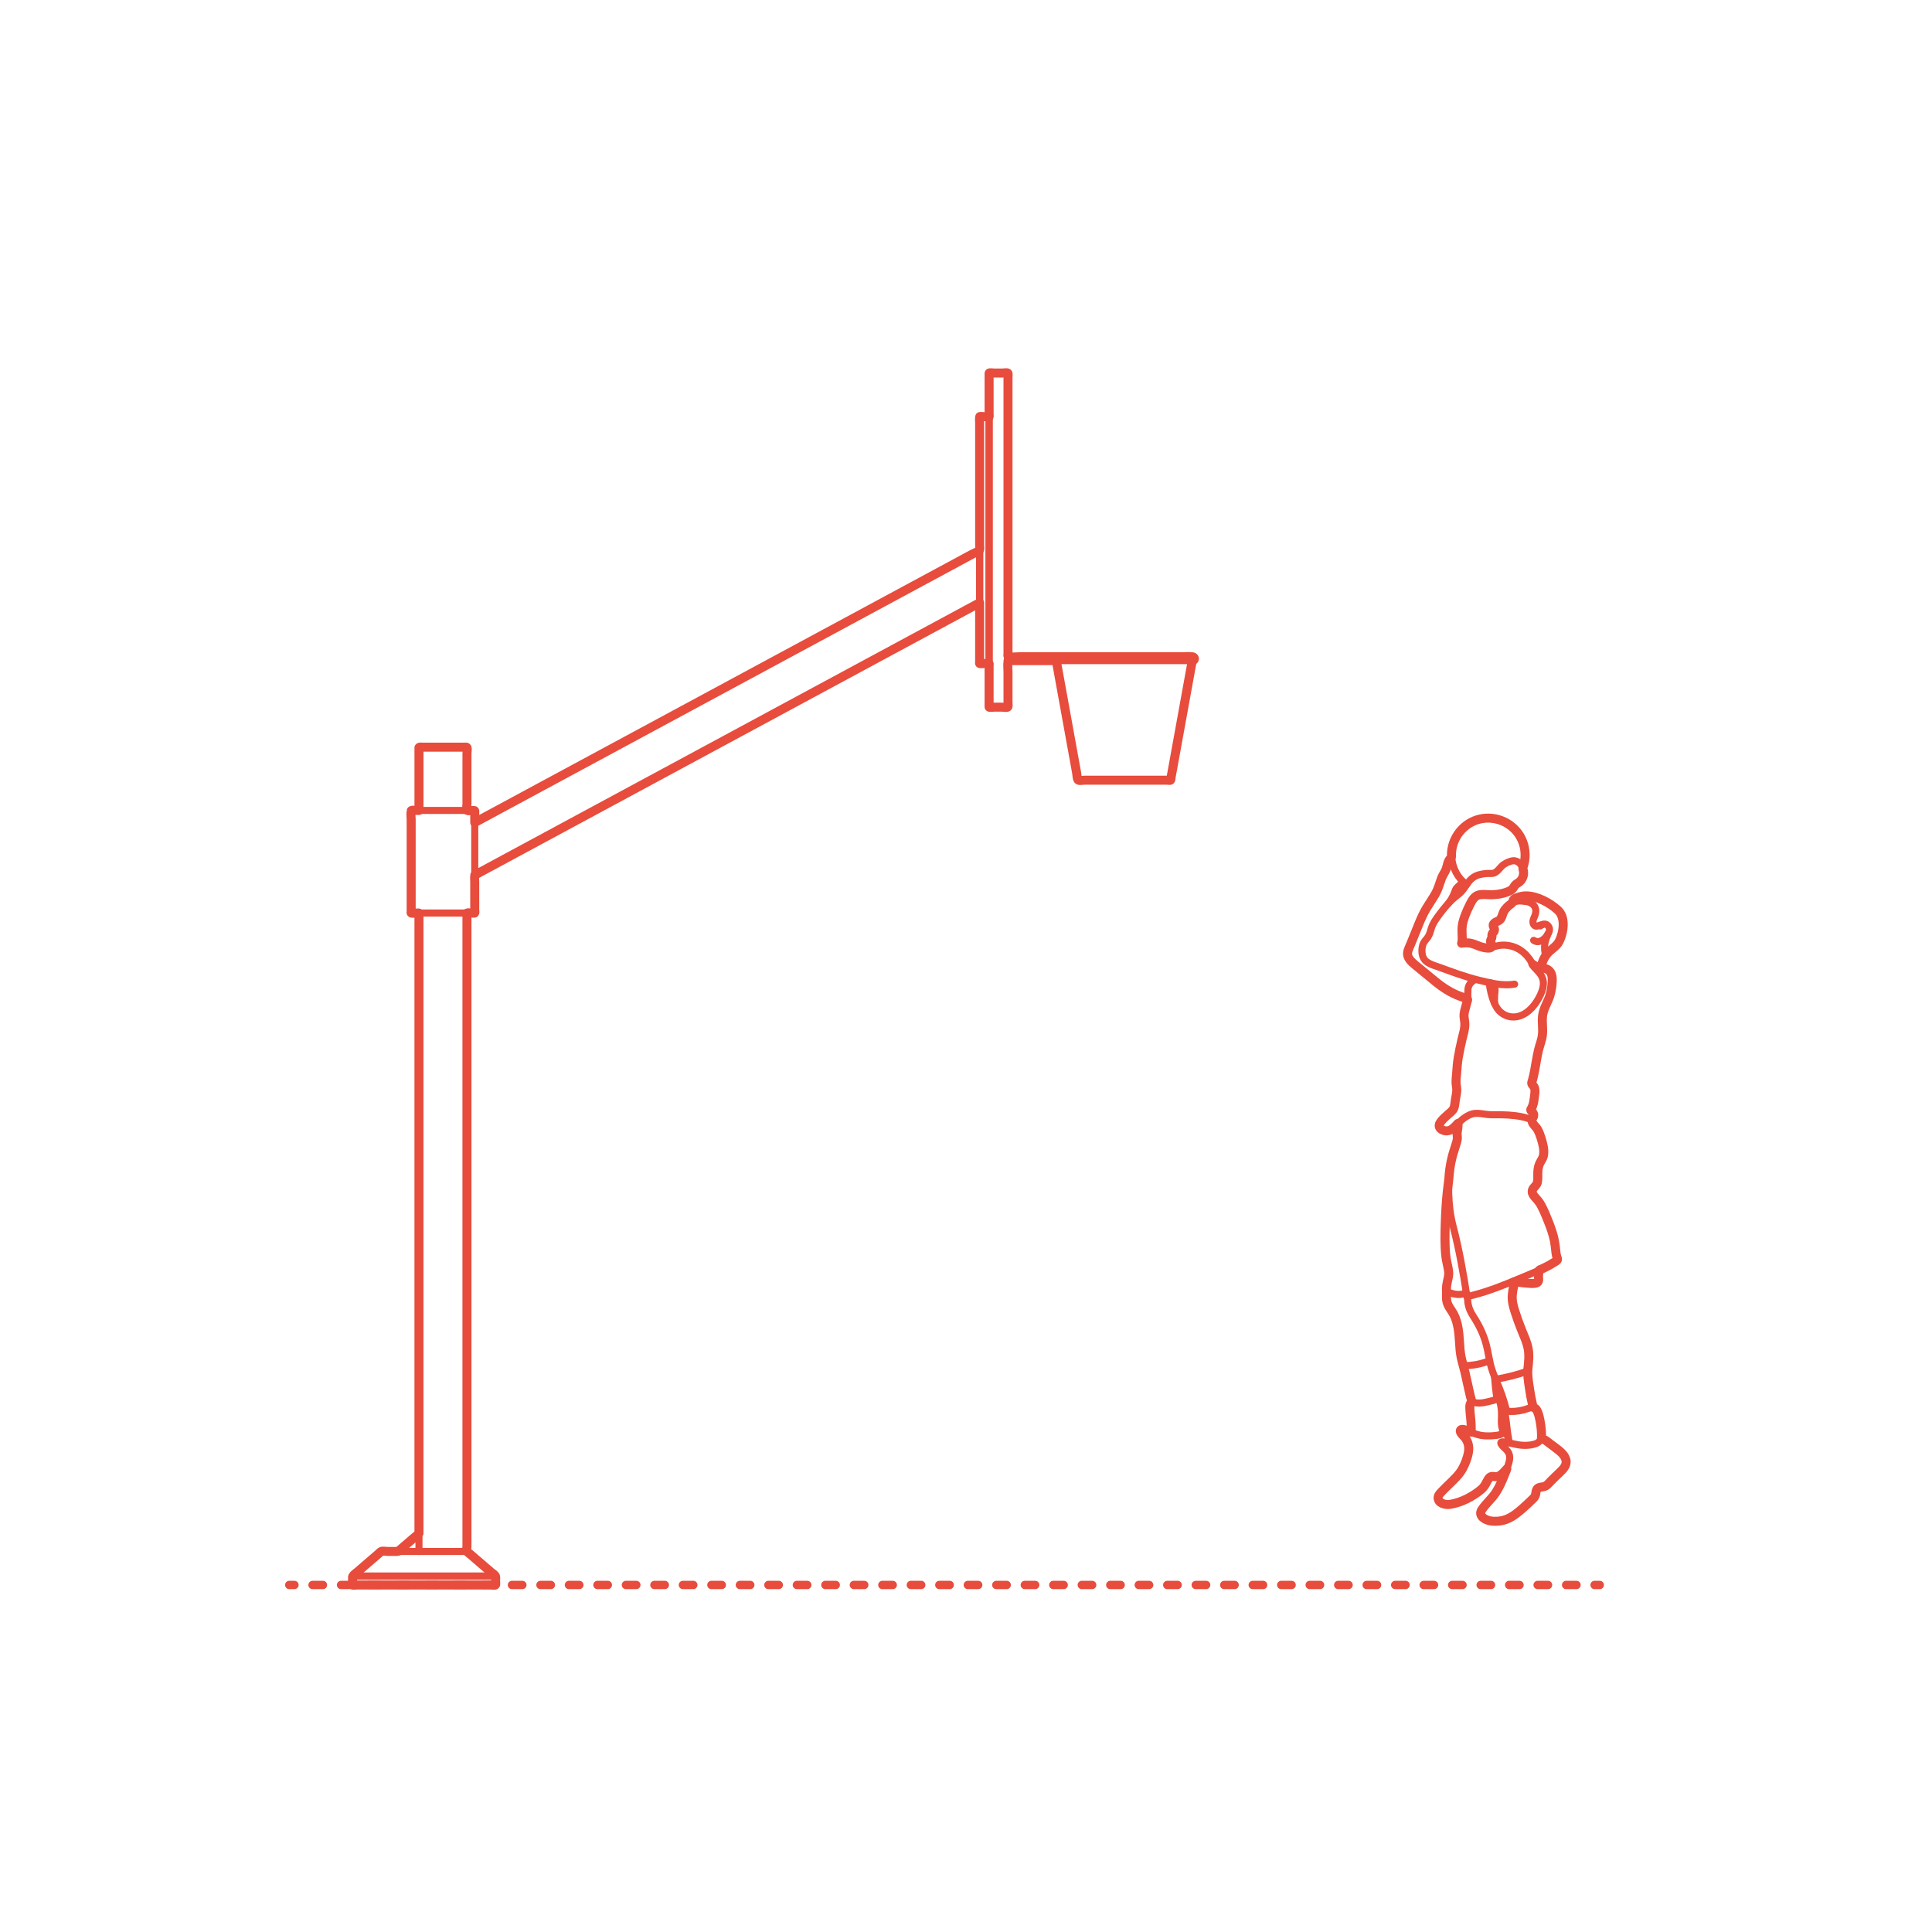 <?xml version="1.0" encoding="utf-8"?>
<!-- Generator: Adobe Illustrator 23.0.6, SVG Export Plug-In . SVG Version: 6.00 Build 0)  -->
<!DOCTYPE svg PUBLIC "-//W3C//DTD SVG 1.1//EN" "http://www.w3.org/Graphics/SVG/1.1/DTD/svg11.dtd">
<svg version="1.1" xmlns:x="http://ns.adobe.com/Extensibility/1.0/" xmlns:i="http://ns.adobe.com/AdobeIllustrator/10.0/" xmlns:graph="http://ns.adobe.com/Graphs/1.0/"
	 xmlns="http://www.w3.org/2000/svg" xmlns:xlink="http://www.w3.org/1999/xlink" x="0px" y="0px" viewBox="0 0 750 750"
	 enable-background="new 0 0 750 750" xml:space="preserve">
<g id="FILL-BACKGROUND">
	<rect fill="#FFFFFF" width="750" height="750"/>
</g>
<g id="AG-DIAGRAM">
	<g id="POLYLINE_1973_">
		<g>
			<g>
				
					<line fill="none" stroke="#E74C3C" stroke-width="3.25" stroke-linecap="round" stroke-linejoin="round" x1="112.295" y1="615.284" x2="114.295" y2="615.284"/>
				
					<line fill="none" stroke="#E74C3C" stroke-width="3.25" stroke-linecap="round" stroke-linejoin="round" stroke-dasharray="4.022,7.038" x1="121.333" y1="615.284" x2="615.501" y2="615.284"/>
				
					<line fill="none" stroke="#E74C3C" stroke-width="3.25" stroke-linecap="round" stroke-linejoin="round" x1="619.02" y1="615.284" x2="621.02" y2="615.284"/>
			</g>
		</g>
	</g>
</g>
<g id="AG-DETAILS">
</g>
<g id="AG-SPORTS">
	<g id="POLYLINE_1949_">
		
			<path fill="none" stroke="#E74C3C" stroke-width="2.75" stroke-linecap="round" stroke-linejoin="round" stroke-miterlimit="10" d="
			M569.317,343.421c-7.009-5.155-7.799-15.665-1.568-21.766c6.218-6.089,16.743-5.108,21.728,2.023
			c2.705,3.868,3.306,8.917,1.63,13.323"/>
	</g>
	<g id="POLYLINE_1950_">
		
			<path fill="none" stroke="#E74C3C" stroke-width="2.75" stroke-linecap="round" stroke-linejoin="round" stroke-miterlimit="10" d="
			M587.961,382.052c-4.75,0.77-9.455-0.462-14.056-1.588c-5.262-1.288-10.301-3.214-15.389-5.05
			c-1.927-0.695-4.577-1.351-5.737-3.189c-0.969-1.536-0.974-3.878-0.41-5.562c0.387-1.156,1.262-1.896,1.935-2.87
			c0.694-1.004,0.952-2.219,1.315-3.365c0.689-2.177,2.064-4.012,3.427-5.812c1.389-1.834,2.855-3.651,4.527-5.237
			c0.953-0.903,2.021-1.664,3.006-2.529c0.974-0.855,1.708-1.873,2.42-2.945c1.442-2.172,2.774-3.741,5.403-4.387
			c0.835-0.205,1.689-0.342,2.545-0.424c1.123-0.108,2.473,0.211,3.482-0.376c0.975-0.566,1.671-1.551,2.434-2.355
			c0.953-1.006,2.448-1.719,3.782-2.09c2.22-0.617,3.897,0.933,4.536,2.954c0.356,1.125,0.313,2.18-0.068,3.3
			c-0.428,1.259-1.206,1.774-2.272,2.5c-0.973,0.662-1.184,1.796-2.165,2.45c-0.885,0.589-1.949,0.932-2.967,1.213
			c-2.036,0.561-4.088,0.673-6.188,0.625c-1.183-0.027-2.493-0.179-3.644,0.167c-1.174,0.353-1.914,1.369-2.529,2.369
			c-2.399,3.898-3.968,8.361-3.761,12.951c0.05,1.113,0.149,2.279-0.184,3.36"/>
	</g>
	<g id="POLYLINE_1951_">
		
			<path fill="none" stroke="#E74C3C" stroke-width="2.75" stroke-linecap="round" stroke-linejoin="round" stroke-miterlimit="10" d="
			M595.163,546.36c-0.769-3.252-1.368-6.534-1.756-9.854c-0.186-1.589-0.502-3.299-0.3-4.889c0.21-1.656,0.317-3.342,0.35-5.01
			c0.071-3.599-1.35-6.774-2.666-10.046c-1.263-3.141-2.457-6.343-3.336-9.615c-0.82-3.054-0.438-6.537,0.75-9.461"/>
	</g>
	<g id="POLYLINE_1952_">
		
			<path fill="none" stroke="#E74C3C" stroke-width="2.75" stroke-linecap="round" stroke-linejoin="round" stroke-miterlimit="10" d="
			M584.912,547.928c-1.037-4.305-2.472-8.464-4.327-12.486c4.236-0.681,8.389-1.744,12.432-3.177"/>
	</g>
	<g id="POLYLINE_1953_">
		
			<path fill="none" stroke="#E74C3C" stroke-width="2.75" stroke-linecap="round" stroke-linejoin="round" stroke-miterlimit="10" d="
			M578.047,381.408c0.463,3.178,1.236,6.779,2.881,9.571c1.786,3.03,5.257,4.453,8.643,3.531c3.873-1.054,6.785-4.793,8.417-8.305
			c0.764-1.645,1.351-3.529,1.095-5.36c-0.298-2.138-1.802-3.562-3.207-5.05c-0.261-0.277-1.569-1.56-1.221-2.03
			c0.053-0.071,1.883,1.164,2.188,1.294c1.438,0.617,3.186,0.63,4.455,1.62c1.261,0.984,1.324,2.719,1.276,4.188
			c-0.054,1.646-0.3,3.322-0.708,4.917c-0.885,3.455-3.042,6.248-3.138,9.928c-0.048,1.85,0.211,3.703,0.084,5.55
			c-0.108,1.583-0.634,3.076-1.086,4.584c-1.066,3.562-1.456,7.282-2.205,10.915c-0.188,0.913-0.419,1.812-0.653,2.713
			c-0.086,0.332-0.401,1.004-0.283,1.318c0.153,0.406,0.76,0.737,0.976,1.157c0.713,1.388,0.171,3.52-0.058,4.989
			c-0.144,0.924-0.309,1.856-0.685,2.718c-0.133,0.304-0.632,0.9-0.632,1.209c0,0.287,0.616,0.662,0.823,0.943
			c0.418,0.567,0.483,1.253,0.185,1.898c-0.41,0.886-1.101,0.75-1.891,0.496c-3.411-1.094-7.01-1.385-10.58-1.449
			c-1.852-0.033-3.717,0.084-5.561-0.132c-1.509-0.177-3.013-0.535-4.542-0.391c-1.598,0.152-3.039,0.915-4.318,1.847
			c-1.612,1.175-2.772,2.789-4.298,4.038c-1.158,0.947-2.826,1.207-4.166,0.461c-1.805-1.005-1.038-2.602,0.061-3.817
			c1.205-1.333,2.731-2.353,3.911-3.701c0.716-0.819,0.804-1.762,0.954-2.808c0.132-0.922,0.311-1.835,0.471-2.752
			c0.149-0.856,0.305-1.73,0.29-2.601c-0.014-0.805-0.227-1.588-0.274-2.39c-0.102-1.747,0.207-3.516,0.237-5.264
			c0.031-1.788,0.41-3.596,0.724-5.35c0.329-1.841,0.688-3.679,1.12-5.499c0.441-1.856,0.98-3.726,1.232-5.621
			c0.227-1.706-0.379-3.325-0.218-5.014c0.159-1.669,0.796-3.271,1.163-4.898c0.351-1.552,0.272-3.03,0.341-4.605
			c0.082-1.866,1.127-3.021,2.684-3.944"/>
	</g>
	<g id="POLYLINE_1954_">
		
			<path fill="none" stroke="#E74C3C" stroke-width="2.75" stroke-linecap="round" stroke-linejoin="round" stroke-miterlimit="10" d="
			M571.398,544.443c-1.14-4.75-1.97-9.628-3.379-14.304c3.479,0.041,7.026-0.614,10.244-1.931"/>
	</g>
	<g id="POLYLINE_1955_">
		
			<path fill="none" stroke="#E74C3C" stroke-width="2.75" stroke-linecap="round" stroke-linejoin="round" stroke-miterlimit="10" d="
			M594.703,434.324c0.003,0.835,0.112,1.539,0.655,2.189c0.563,0.675,1.143,1.245,1.57,2.025c0.752,1.371,1.252,2.903,1.65,4.41
			c0.381,1.441,0.697,2.958,0.692,4.456c-0.006,1.725-0.906,2.78-1.574,4.266c-0.658,1.463-0.734,3.065-0.727,4.643
			c0.007,1.41,0.09,2.897-0.848,4.052c-0.945,1.162-1.827,2.049-0.895,3.557c0.449,0.727,1.149,1.269,1.697,1.917
			c0.525,0.621,0.948,1.316,1.33,2.031c1.516,2.837,2.729,5.901,3.788,8.934c1.07,3.062,1.585,6.06,1.963,9.267
			c0.095,0.808,0.264,1.583,0.506,2.36c0.174,0.558,0.267,0.527-0.172,0.869c-0.372,0.289-0.78,0.545-1.172,0.808
			c-1.132,0.759-2.323,1.406-3.549,1.999c-3.22,1.559-6.556,2.881-9.853,4.265c-5.898,2.477-11.76,4.828-17.967,6.425
			c-0.791,0.203-1.584,0.395-2.378,0.586c-0.617-4.538-1.393-9.045-2.251-13.544c-0.88-4.614-1.859-9.189-3.053-13.733
			c-1.09-4.149-1.597-8.346-1.73-12.631c-0.133-4.29,0.102-8.601,0.983-12.809c0.462-2.208,1.184-4.318,1.853-6.468
			c0.273-0.877,0.558-1.789,0.542-2.717c-0.01-0.551-0.148-1.094-0.113-1.646c0.04-0.637,0.273-1.246,0.35-1.878
			c0.075-0.613,0.035-1.236-0.027-1.848"/>
	</g>
	<g id="POLYLINE_1956_">
		
			<path fill="none" stroke="#E74C3C" stroke-width="2.75" stroke-linecap="round" stroke-linejoin="round" stroke-miterlimit="10" d="
			M587.248,350.241c-1.313,0.964-2.751,2.215-3.538,3.663c-0.716,1.318-0.674,2.896-2.133,3.657
			c-0.574,0.299-1.292,0.489-1.707,1.022c-0.491,0.633-0.16,1.102,0.116,1.732c0.341,0.776,0.083,1.163-0.423,1.789
			c-0.512,0.634-0.298,0.986-0.392,1.727c-0.082,0.65-0.675,1.168-0.559,1.847c0.145,0.846,0.741,1.141,0.397,2.072"/>
	</g>
	<g id="POLYLINE_1957_">
		
			<path fill="none" stroke="#E74C3C" stroke-width="2.75" stroke-linecap="round" stroke-linejoin="round" stroke-miterlimit="10" d="
			M598.32,375.528c0.32-2.392,1.476-4.765,3.282-6.394c0.9-0.811,2.01-1.359,2.795-2.302c0.689-0.827,1.138-1.848,1.482-2.86
			c0.637-1.874,0.953-3.902,0.867-5.883c-0.045-1.026-0.186-2.094-0.621-3.034c-0.567-1.227-1.693-2.092-2.757-2.873
			c-3.198-2.345-7.651-4.772-11.759-4.373c-1.061,0.103-2.185,0.393-3.16,0.822c-0.484,0.212-1.041,0.518-1.196,1.066
			c-0.178,0.627,0.169,0.646,0.654,0.45c1.16-0.471,1.988-0.452,3.251-0.324c0.964,0.098,2.042,0.161,2.92,0.609
			c2.085,1.065,2.552,2.917,1.768,4.985c-0.327,0.863-0.875,1.742-0.739,2.703c0.152,1.077,0.858,1.682,1.888,1.295
			c0.585-0.22,1.181-0.332,1.779-0.514"/>
	</g>
	<g id="POLYLINE_1958_">
		
			<path fill="none" stroke="#E74C3C" stroke-width="2.75" stroke-linecap="round" stroke-linejoin="round" stroke-miterlimit="10" d="
			M600.826,362.692c-0.431,1.406-1.049,2.601-1.168,4.092c-0.108,1.364-0.099,2.737,0.461,4.01"/>
	</g>
	<g id="POLYLINE_1959_">
		
			<path fill="none" stroke="#E74C3C" stroke-width="2.75" stroke-linecap="round" stroke-linejoin="round" stroke-miterlimit="10" d="
			M595.367,365.044c2.407,1.57,4.838-0.902,5.862-3.032c0.47-0.978,0.362-2.042-0.459-2.81c-0.863-0.807-1.987-0.471-2.807,0.229"/>
	</g>
	<g id="POLYLINE_1960_">
		
			<path fill="none" stroke="#E74C3C" stroke-width="2.75" stroke-linecap="round" stroke-linejoin="round" stroke-miterlimit="10" d="
			M567.869,342.208c-0.634,0.91-1.342,1.526-2.161,2.236c-0.583,0.506-0.809,1.309-1.075,2.009
			c-0.612,1.612-1.376,2.953-2.422,4.321"/>
	</g>
	<g id="POLYLINE_1961_">
		
			<path fill="none" stroke="#E74C3C" stroke-width="2.75" stroke-linecap="round" stroke-linejoin="round" stroke-miterlimit="10" d="
			M569.727,387.731c-4.132-1.275-7.817-3.045-11.248-5.694c-2.254-1.74-4.419-3.6-6.618-5.407c-1.618-1.33-3.46-2.618-4.695-4.332
			c-1.269-1.761-0.536-3.331,0.197-5.145c1.16-2.87,2.312-5.743,3.49-8.606c0.848-2.061,1.764-4.099,2.915-6.011
			c1.219-2.026,2.603-3.949,3.729-6.031c1.095-2.023,1.429-4.283,2.435-6.32c0.51-1.033,1.202-1.976,1.577-3.074
			c0.33-0.967,0.428-1.995,0.876-2.923c0.288-0.598,0.678-1.143,1.084-1.665"/>
	</g>
	<g id="POLYLINE_1962_">
		
			<path fill="none" stroke="#E74C3C" stroke-width="2.75" stroke-linecap="round" stroke-linejoin="round" stroke-miterlimit="10" d="
			M580.21,389.531c-0.077-1.523-0.077-2.945,0.132-4.455c0.207-1.494-0.26-2.568-1.47-3.497"/>
	</g>
	<g id="POLYLINE_1963_">
		
			<path fill="none" stroke="#E74C3C" stroke-width="2.75" stroke-linecap="round" stroke-linejoin="round" stroke-miterlimit="10" d="
			M594.661,373.732c-2.276-3.926-5.676-6.504-10.267-6.815c-2.125-0.144-3.833,0.413-5.841,0.978
			c-1.784,0.502-3.445-0.228-5.088-0.879c-2.047-0.812-3.887-1.192-6.077-0.807"/>
	</g>
	<g id="POLYLINE_1964_">
		
			<path fill="none" stroke="#E74C3C" stroke-width="2.75" stroke-linecap="round" stroke-linejoin="round" stroke-miterlimit="10" d="
			M568.02,530.139c-0.518-1.889-0.98-3.793-1.196-5.743c-0.22-1.996-0.234-4.01-0.443-6.008c-0.176-1.688-0.449-3.375-0.884-5.016
			c-0.55-2.076-1.498-3.726-2.693-5.484c-1.446-2.127-1.177-4.164-1.236-6.583"/>
	</g>
	<g id="POLYLINE_1965_">
		
			<path fill="none" stroke="#E74C3C" stroke-width="2.75" stroke-linecap="round" stroke-linejoin="round" stroke-miterlimit="10" d="
			M569.225,501.901c-1.527,0.632-2.961,0.761-4.588,0.451c-0.608-0.116-1.208-0.28-1.79-0.489c-0.307-0.11-0.609-0.233-0.904-0.372
			c-0.608-0.286-0.497-0.384-0.451-1.018c0.119-1.624,0.551-3.095,0.825-4.692c0.312-1.817-0.204-3.537-0.584-5.301
			c-0.703-3.268-0.775-6.648-0.775-9.979c-0.001-3.565,0.106-7.136,0.314-10.695c0.236-4.04,0.609-8.064,1.176-12.071"/>
	</g>
	<g id="POLYLINE_1966_">
		
			<path fill="none" stroke="#E74C3C" stroke-width="2.75" stroke-linecap="round" stroke-linejoin="round" stroke-miterlimit="10" d="
			M581.125,543.172c-0.419-2.903-0.739-5.808-0.949-8.733"/>
	</g>
	<g id="POLYLINE_1967_">
		
			<path fill="none" stroke="#E74C3C" stroke-width="2.75" stroke-linecap="round" stroke-linejoin="round" stroke-miterlimit="10" d="
			M580.585,535.442c-0.845-2.082-1.643-4.159-2.135-6.357c-0.495-2.21-0.827-4.454-1.371-6.654
			c-1.02-4.124-2.808-7.838-5.112-11.385c-1.607-2.475-2.366-4.761-2.223-7.737"/>
	</g>
	<g id="POLYLINE_1968_">
		
			<path fill="none" stroke="#E74C3C" stroke-width="2.75" stroke-linecap="round" stroke-linejoin="round" stroke-miterlimit="10" d="
			M597.485,493.095c-0.113,0.838-0.248,1.678-0.242,2.526c0.007,1.019,0.354,2.147-0.89,2.473c-1.759,0.461-3.999,0.048-5.764-0.189
			c-1.033-0.139-2.061-0.321-3.069-0.59"/>
	</g>
	<g id="POLYLINE_1969_">
		
			<path fill="none" stroke="#E74C3C" stroke-width="2.75" stroke-linecap="round" stroke-linejoin="round" stroke-miterlimit="10" d="
			M583.703,556.294c-0.401-1.088-0.726-2.212-0.83-3.37c-0.118-1.305,0.039-2.616,0.021-3.923c-0.015-1.128-0.216-6.115-1.803-5.814
			c-0.496,0.094-1.018,0.364-1.523,0.489c-0.711,0.175-1.421,0.357-2.134,0.523c-0.98,0.228-1.983,0.431-2.991,0.468
			c-0.584,0.021-1.158-0.036-1.736-0.113c-0.478-0.064-1.206-0.291-1.639,0.026c-0.726,0.532-0.485,2.17-0.435,2.945
			c0.181,2.843,0.604,5.585,0.465,8.441"/>
	</g>
	<g id="POLYLINE_1970_">
		
			<path fill="none" stroke="#E74C3C" stroke-width="2.75" stroke-linecap="round" stroke-linejoin="round" stroke-miterlimit="10" d="
			M584.932,570.248c-0.903,1.044-2.034,2.414-3.384,2.872c-0.995,0.338-2.236-0.353-3.087,0.25c-1.28,0.907-1.61,2.9-2.641,4.068
			c-0.992,1.125-2.357,1.934-3.616,2.727c-2.315,1.457-4.691,2.618-7.327,3.376c-1.237,0.356-2.635,0.754-3.927,0.482
			c-1.111-0.233-2.477-1.164-2.66-2.37c-0.19-1.253,1.174-2.39,1.948-3.189c1.159-1.196,2.375-2.336,3.562-3.504
			c2.192-2.158,3.969-4.402,5.057-7.312c0.902-2.414,1.839-5.07,0.966-7.636c-0.499-1.465-1.684-2.312-2.502-3.555
			c-0.253-0.385-0.66-1.084-0.193-1.444c0.364-0.28,1.156-0.036,1.546,0.06c1.348,0.331,2.576,1.007,3.869,1.493
			c1.464,0.55,2.995,0.804,4.556,0.851c1.209,0.036,2.43-0.019,3.629-0.181c0.58-0.078,1.167-0.175,1.726-0.351
			c0.455-0.144,1.223-0.784,1.657-0.621c0.46,0.173,1.118,1.244,1.38,1.663"/>
	</g>
	<g id="POLYLINE_1971_">
		
			<path fill="none" stroke="#E74C3C" stroke-width="2.75" stroke-linecap="round" stroke-linejoin="round" stroke-miterlimit="10" d="
			M598.392,558.723c0.136-2.536-0.11-5.083-0.617-7.569c-0.342-1.676-0.899-5.153-3.253-4.754c-1.018,0.173-1.99,0.645-2.993,0.9
			c-1.146,0.292-2.32,0.501-3.5,0.585c-0.568,0.04-1.135,0.041-1.704,0.033c-0.411-0.006-1.41-0.195-1.73,0.165
			c-0.52,0.585,0.02,2.749,0.09,3.459c0.285,2.88,0.687,5.742,1.173,8.594"/>
	</g>
	<g id="POLYLINE_1972_">
		
			<path fill="none" stroke="#E74C3C" stroke-width="2.75" stroke-linecap="round" stroke-linejoin="round" stroke-miterlimit="10" d="
			M598.392,558.723c-0.748,0.615-1.089,1.275-2.049,1.657c-0.678,0.27-1.403,0.432-2.123,0.545
			c-1.509,0.236-3.038,0.212-4.548-0.007c-1.92-0.278-3.779-0.906-5.702-1.148c-0.743-0.093-1.775-0.111-1.178,0.897
			c0.497,0.839,1.392,1.467,2.046,2.178c1.423,1.545,1.444,3.134,0.879,5.089c-0.529,1.831-1.26,3.617-1.996,5.372
			c-1.459,3.483-3.155,6.546-5.619,9.421c-0.704,0.822-1.428,1.627-2.137,2.444c-0.506,0.583-1.111,1.24-1.176,2.05
			c-0.144,1.794,1.835,2.802,3.304,3.115c2.837,0.603,5.923,0.055,8.429-1.366c3.128-1.772,5.802-4.436,8.341-6.942
			c0.723-0.713,1.157-1.274,1.326-2.287c0.148-0.889,0.178-1.919,1.142-2.307c0.773-0.311,1.668-0.135,2.448-0.445
			c0.814-0.324,1.368-1.084,1.95-1.703c1.336-1.422,2.806-2.71,4.177-4.096c1.103-1.115,2.153-2.326,2.048-3.992
			c-0.115-1.824-1.464-3.078-2.807-4.151c-1.451-1.159-2.938-2.297-4.477-3.339C600.174,559.371,599.06,558.399,598.392,558.723z"/>
	</g>
	<g id="POLYLINE_1974_">
		
			<path fill="none" stroke="#E74C3C" stroke-width="2.75" stroke-linecap="round" stroke-linejoin="round" stroke-miterlimit="10" d="
			M383.967,274.519c0-1.289,0-2.577,0-3.866c0-3.485,0-6.969,0-10.454c0-5.109,0-10.218,0-15.326c0-6.161,0-12.322,0-18.484
			c0-6.642,0-13.284,0-19.926c0-6.551,0-13.102,0-19.653c0-5.861,0-11.723,0-17.584c0-4.661,0-9.322,0-13.984
			c0-2.858,0-5.716,0-8.573c0-0.384-0.191-1.379,0-1.725c0.121-0.219-0.1-0.022,0.275-0.139c0.462-0.144,1.205,0,1.687,0
			c0.798,0,1.595,0,2.393,0c0.706,0,1.413,0,2.119,0c0.12,0,0.778-0.09,0.867,0c0.037,0.038-0.014,0.222,0,0.273
			c0.159,0.559,0,1.401,0,1.978c0,3.002,0,6.004,0,9.006c0,4.765,0,9.531,0,14.296c0,5.957,0,11.915,0,17.872
			c0,6.577,0,13.155,0,19.732c0,6.626,0,13.252,0,19.877c0,6.102,0,12.205,0,18.307c0,5.007,0,10.015,0,15.022
			c0,3.34,0,6.681,0,10.021c0,0.864,0,1.727,0,2.591c0,0.576,0.161,0.656-0.361,0.738c-1.263,0.198-2.716,0-3.994,0
			C385.958,274.519,384.962,274.519,383.967,274.519z"/>
	</g>
	<g id="POLYLINE_1975_">
		
			<path fill="none" stroke="#E74C3C" stroke-width="2.75" stroke-linecap="round" stroke-linejoin="round" stroke-miterlimit="10" d="
			M380.297,257.585c0-3.417,0-6.834,0-10.251c0-8.111,0-16.222,0-24.333c0-9.595,0-19.191,0-28.786c0-7.849,0-15.698,0-23.547
			c0-2.294,0-4.588,0-6.882c0-0.541-0.075-1.143,0-1.68c0.091-0.651,0.367-0.367,1.162-0.367c0.593,0,2.291-0.323,2.508,0.197
			c0.14,0.336,0,1.04,0,1.399c0,2.145,0,4.29,0,6.435c0,7.706,0,15.412,0,23.118c0,9.586,0,19.172,0,28.757
			c0,8.256,0,16.511,0,24.767c0,2.613,0,5.225,0,7.838c0,0.768,0,1.535,0,2.303c0,0.177,0.112,0.854,0,1.002
			c-0.105,0.138-0.88,0.031-1.07,0.031C382.03,257.585,381.163,257.585,380.297,257.585z"/>
	</g>
	<g id="POLYLINE_1976_">
		
			<line fill="none" stroke="#E74C3C" stroke-width="2.75" stroke-linecap="round" stroke-linejoin="round" stroke-miterlimit="10" x1="391.308" y1="254.956" x2="409.585" y2="254.956"/>
	</g>
	<g id="POLYLINE_1977_">
		
			<path fill="none" stroke="#E74C3C" stroke-width="2.75" stroke-linecap="round" stroke-linejoin="round" stroke-miterlimit="10" d="
			M462.97,256.454c0.886-0.092,1.002-1.258,0.124-1.485c-0.203-0.053-0.489-0.001-0.697-0.002c-1.4-0.002-2.801-0.002-4.201-0.003
			c-5.567-0.003-11.135-0.003-16.702-0.004c-7.165-0.001-14.329-0.002-21.494-0.002c-6.365,0-12.73-0.001-19.095-0.001
			c-2.136,0-4.271,0-6.407,0c-0.668,0-1.336,0-2.005,0c-0.232,0-0.845-0.116-1.052,0c-0.027,0.015-0.099,0-0.133,0
			c0,0.473-0.213,1.311,0.164,1.498c0.226,0.112,0.802,0,1.05,0c1.586,0,3.173,0,4.759,0c5.614,0,11.228,0,16.842,0
			c7.048,0,14.096,0,21.144,0c6.176,0,12.352,0,18.528,0c3.014,0,6.028,0,9.041,0C462.881,256.454,462.925,256.454,462.97,256.454z"
			/>
	</g>
	<g id="POLYLINE_1978_">
		
			<path fill="none" stroke="#E74C3C" stroke-width="2.75" stroke-linecap="round" stroke-linejoin="round" stroke-miterlimit="10" d="
			M410.041,256.454c1.57,8.653,3.141,17.305,4.711,25.958c0.974,5.368,1.948,10.735,2.923,16.103c0.236,1.302,0.4,2.645,0.714,3.931
			c0.161,0.66,0.444,0.428,1.157,0.428c10.5,0,21,0,31.5,0c0.785,0,1.571,0,2.356,0c0.173,0,0.856,0.11,0.993,0
			c0.278-0.223,0.31-1.634,0.371-1.973c0.851-4.688,1.702-9.377,2.553-14.065c1.804-9.94,3.608-19.879,5.412-29.819
			c0.034-0.187,0.068-0.375,0.102-0.562"/>
	</g>
	<g id="POLYLINE_1979_">
		
			<path fill="none" stroke="#E74C3C" stroke-width="2.75" stroke-linecap="round" stroke-linejoin="round" stroke-miterlimit="10" d="
			M159.623,354.439c0-9.269,0-18.538,0-27.806c0-2.531,0-5.061,0-7.592c0-0.887,0-1.774,0-2.661c0-0.444-0.113-1.046,0-1.476
			c0.091-0.347-0.094-0.166,0.168-0.291c0.42-0.201,1.435,0,1.887,0c2.571,0,5.142,0,7.713,0c3.011,0,6.023,0,9.034,0
			c1.194,0,2.387,0,3.581,0c0.545,0,1.529-0.191,2.044,0c0.328,0.122,0.125-0.092,0.249,0.187c0.142,0.321,0,1.062,0,1.406
			c0,1.97,0,3.94,0,5.91c0,10.48,0,20.96,0,31.439c0,0.964,0.108,0.883-0.873,0.883c-2.203,0-4.407,0-6.61,0
			c-5.385,0-10.769,0-16.154,0C160.315,354.439,159.969,354.439,159.623,354.439z"/>
	</g>
	<g id="POLYLINE_1980_">
		
			<path fill="none" stroke="#E74C3C" stroke-width="2.75" stroke-linecap="round" stroke-linejoin="round" stroke-miterlimit="10" d="
			M162.646,314.614c0-4.591,0-9.183,0-13.774c0-2.829,0-5.658,0-8.488c0-0.555-0.196-1.528,0-2.055
			c0.126-0.34,0.011-0.25,0.522-0.25c5.473,0,10.946,0,16.419,0c0.241,0,1.504-0.179,1.686,0c0.107,0.105,0.003,0.908,0.003,1.045
			c0,2.471,0,4.941,0,7.412c0,5.37,0,10.74,0,16.11"/>
	</g>
	<g id="POLYLINE_1981_">
		
			<path fill="none" stroke="#E74C3C" stroke-width="2.75" stroke-linecap="round" stroke-linejoin="round" stroke-miterlimit="10" d="
			M136.877,615.284c0-0.443,0-0.886,0-1.329c0-0.494-0.203-1.448,0-1.899c0.155-0.344-0.08-0.118,0.301-0.22
			c0.839-0.223,2.052,0,2.915,0c4.205,0,8.41,0,12.615,0c10.689,0,21.377,0,32.066,0c1.687,0,3.375,0,5.062,0
			c0.54,0,1.081,0,1.621,0c0.169,0,0.68-0.093,0.826,0c0.22,0.14,0.309,3.247,0.058,3.448c-0.302,0.241-1.787,0-2.156,0
			c-9.481,0-18.962,0-28.443,0c-8.152,0-16.304,0-24.456,0C137.149,615.284,137.013,615.284,136.877,615.284z"/>
	</g>
	<g id="POLYLINE_1982_">
		
			<path fill="none" stroke="#E74C3C" stroke-width="2.75" stroke-linecap="round" stroke-linejoin="round" stroke-miterlimit="10" d="
			M136.877,611.836c3.439-2.96,6.878-5.921,10.317-8.881c0.809-0.696,0.898-0.685,1.954-0.685c1.955,0,3.909,0,5.864,0
			c5.779,0,11.558,0,17.337,0c2.25,0,4.5,0,6.75,0c0.673,0,1.714-0.204,2.307,0.111c0.787,0.42,1.536,1.322,2.208,1.901
			c1.224,1.054,2.449,2.108,3.673,3.162c1.701,1.464,3.401,2.928,5.102,4.392c-6.271,0-12.543,0-18.814,0c-9.95,0-19.901,0-29.851,0
			C141.44,611.836,139.158,611.836,136.877,611.836z"/>
	</g>
	<g id="POLYLINE_1983_">
		
			<line fill="none" stroke="#E74C3C" stroke-width="2.75" stroke-linecap="round" stroke-linejoin="round" stroke-miterlimit="10" x1="181.275" y1="354.439" x2="181.275" y2="602.271"/>
	</g>
	<g id="POLYLINE_1984_">
		
			<line fill="none" stroke="#E74C3C" stroke-width="2.75" stroke-linecap="round" stroke-linejoin="round" stroke-miterlimit="10" x1="162.646" y1="602.271" x2="162.646" y2="354.439"/>
	</g>
	<g id="POLYLINE_1985_">
		
			<line fill="none" stroke="#E74C3C" stroke-width="2.75" stroke-linecap="round" stroke-linejoin="round" stroke-miterlimit="10" x1="154.541" y1="602.271" x2="162.646" y2="595.294"/>
	</g>
	<g id="POLYLINE_1986_">
		
			<path fill="none" stroke="#E74C3C" stroke-width="2.75" stroke-linecap="round" stroke-linejoin="round" stroke-miterlimit="10" d="
			M184.298,319.302c1.754-0.946,3.508-1.892,5.262-2.839c4.754-2.565,9.508-5.129,14.262-7.694
			c7.051-3.803,14.101-7.607,21.152-11.41c8.575-4.626,17.149-9.251,25.724-13.877c9.389-5.065,18.779-10.13,28.168-15.195
			c9.477-5.112,18.953-10.224,28.43-15.336c8.836-4.766,17.672-9.533,26.508-14.299c7.468-4.028,14.935-8.057,22.403-12.085
			c5.372-2.898,10.743-5.795,16.115-8.693c1.68-0.906,3.361-1.813,5.041-2.719c0.842-0.454,1.708-1.061,2.603-1.404
			c0.114-0.044,0.223-0.121,0.332-0.179c0,4.225,0,8.449,0,12.674c0,2.267,0,4.534,0,6.802c0,0.389,0.098,0.752-0.125,1.011
			c-0.169,0.197-0.624,0.337-0.85,0.458c-0.546,0.294-1.092,0.589-1.637,0.883c-1.788,0.964-3.575,1.929-5.363,2.893
			c-5.982,3.227-11.964,6.454-17.947,9.681c-8.402,4.532-16.804,9.065-25.206,13.597c-9.874,5.326-19.748,10.653-29.622,15.979
			c-10.398,5.609-20.797,11.219-31.195,16.828c-9.975,5.381-19.95,10.762-29.925,16.143c-8.626,4.653-17.251,9.306-25.877,13.959
			c-6.291,3.394-12.583,6.788-18.874,10.181c-2.999,1.618-5.997,3.235-8.996,4.853c-0.128,0.069-0.255,0.138-0.383,0.206"/>
	</g>
</g>
<g id="AG-OUTLINE">
	<g id="POLYLINE_55_">
		
			<path fill="none" stroke="#E74C3C" stroke-width="3.5" stroke-linecap="round" stroke-linejoin="round" stroke-miterlimit="10" d="
			M162.646,314.614c0-5.307,0-10.613,0-15.92c0-2.653,0-5.306,0-7.959c0-0.516-0.124-0.559,0.246-0.688c0.288-0.1,0.793,0,1.097,0
			c0.624,0,1.248,0,1.873,0c3.478,0,6.957,0,10.435,0c1.331,0,2.663,0,3.994,0c0.362,0,0.841-0.12,0.984,0.134
			c0.254,0.45,0,1.791,0,2.295c0,1.423,0,2.845,0,4.268c0,3.574,0,7.148,0,10.721c0,1.489,0,2.977,0,4.466
			c0,0.661-0.232,1.827,0,2.455c0.117,0.317-0.109,0.074,0.192,0.229c0.549,0.282,1.768-0.054,2.393,0
			c0.574,0.05,0.438,0.043,0.438,0.662c0,0.817,0,1.634,0,2.451c0,0.525,0,1.05,0,1.576c1.125-0.607,2.25-1.213,3.374-1.82
			c3.097-1.671,6.195-3.342,9.292-5.013c4.751-2.563,9.502-5.126,14.254-7.689c5.994-3.233,11.988-6.467,17.982-9.7
			c6.887-3.715,13.775-7.431,20.662-11.146c7.416-4,14.831-8.001,22.247-12.001c7.579-4.088,15.158-8.177,22.737-12.265
			c7.405-3.995,14.81-7.989,22.216-11.984c6.784-3.659,13.567-7.319,20.351-10.978c5.9-3.183,11.801-6.366,17.701-9.549
			c4.578-2.47,9.156-4.939,13.734-7.409c2.915-1.573,5.831-3.145,8.746-4.718c0.64-0.345,2.478-0.95,2.702-1.641
			c0.16-0.491,0-1.31,0-1.82c0-1.159,0-2.318,0-3.478c0-3.461,0-6.922,0-10.383c0-8.297,0-16.594,0-24.891c0-2.865,0-5.729,0-8.594
			c0-0.674-0.113-1.46,0-2.126c0.011-0.064-0.045-0.299,0-0.35c0.16-0.181,1.489-0.009,1.737-0.009c0.27,0,1.765,0.191,1.933-0.008
			c0.101-0.119,0-0.757,0-0.903c0-1.607,0-3.215,0-4.822c0-3.571,0-7.141,0-10.712c0-0.181-0.046-0.406,0.061-0.489
			c0.279-0.216,1.557,0,1.901,0c1.049,0,2.098,0,3.148,0c0.417,0,1.768-0.235,2.124,0c0.271,0.179,0.107,1.305,0.107,1.682
			c0,4.363,0,8.726,0,13.088c0,7.283,0,14.565,0,21.848c0,8.511,0,17.021,0,25.532c0,8.075,0,16.15,0,24.225
			c0,5.88,0,11.759,0,17.639c0,1.596,0,3.193,0,4.789c0,0.301-0.109,0.844,0,1.128c0.121,0.315-0.11,0.127,0.33,0.22
			c1.18,0.248,2.688,0,3.888,0c2.102,0,4.205,0,6.307,0c2.586,0,5.173,0,7.759,0c4.513,0,9.026,0,13.539,0
			c8.317,0,16.635,0,24.952,0c3.348,0,6.696,0,10.043,0c1.543,0,3.21-0.18,4.745,0c0.877,0.103,1.149,0.997,0.329,1.456
			c-0.375,0.21-0.235-0.043-0.4,0.225c-0.1,0.162-0.094,0.516-0.127,0.7c-0.435,2.399-0.871,4.798-1.306,7.197
			c-1.456,8.022-2.912,16.043-4.368,24.065c-0.607,3.345-1.214,6.69-1.821,10.035c-0.186,1.023-0.371,2.047-0.557,3.07
			c-0.034,0.186-0.056,1.043-0.212,1.168c-0.189,0.151-1.127,0.001-1.354,0.001c-1.249,0-2.498,0-3.747,0c-3.858,0-7.716,0-11.573,0
			c-4.055,0-8.111,0-12.166,0c-1.517,0-3.033,0-4.55,0c-0.608,0-1.773,0.232-2.346,0c-0.571-0.231-0.601-2.171-0.717-2.81
			c-0.553-3.046-1.106-6.092-1.658-9.138c-1.471-8.104-2.942-16.209-4.413-24.313c-0.505-2.785-1.011-5.569-1.516-8.354
			c-0.064-0.351-0.063-1.43-0.31-1.706c-0.212-0.238-0.991-0.099-1.351-0.099c-3.785,0-7.571,0-11.356,0c-1.641,0-3.281,0-4.922,0
			c-0.196,0-0.887-0.119-1.054,0c-0.116,0.083-0.039,0.175-0.069,0.366c-0.199,1.293,0,2.777,0,4.083c0,2.057,0,4.113,0,6.17
			c0,1.843,0,3.685,0,5.528c0,0.498,0.202,1.706-0.165,1.918c-0.411,0.237-1.687,0-2.158,0c-1.048,0-2.096,0-3.143,0
			c-0.298,0-1.596,0.203-1.83,0c-0.095-0.083-0.044-0.405-0.044-0.563c0-3.577,0-7.154,0-10.731c0-1.607,0-3.215,0-4.822
			c0-0.125,0.09-0.711,0-0.814c-0.183-0.209-1.744-0.003-2.031-0.003c-0.259,0-1.489,0.157-1.639-0.028c-0.09-0.111,0-0.673,0-0.808
			c0-1.359,0-2.718,0-4.077c0-6.227,0-12.454,0-18.681c-1.723,0.93-3.446,1.859-5.169,2.789c-4.693,2.532-9.386,5.063-14.079,7.595
			c-6.949,3.748-13.897,7.497-20.846,11.245c-8.49,4.58-16.98,9.16-25.47,13.739c-9.317,5.026-18.633,10.052-27.95,15.077
			c-9.429,5.086-18.858,10.173-28.287,15.259c-8.827,4.762-17.654,9.524-26.482,14.285c-7.511,4.052-15.022,8.103-22.533,12.155
			c-5.48,2.956-10.96,5.913-16.441,8.869c-2.735,1.475-5.47,2.951-8.205,4.426c-0.114,0.061-0.443,0.165-0.516,0.278
			c-0.056,0.087-0.005,0.239-0.021,0.348c-0.109,0.732,0,1.569,0,2.307c0,2.572,0,5.145,0,7.717c0,1.032,0,2.063,0,3.095
			c0,0.166,0.131,1.138,0,1.261c-0.14,0.132-1.023,0-1.217,0c-0.368,0-1.395-0.199-1.703,0c-0.182,0.118-0.024-0.048-0.103,0.069
			c-0.072,0.106,0,0.515,0,0.639c0,1.08,0,2.161,0,3.241c0,4.479,0,8.959,0,13.438c0,7.025,0,14.049,0,21.074
			c0,8.914,0,17.827,0,26.741c0,10.147,0,20.294,0,30.44c0,10.724,0,21.448,0,32.172c0,10.645,0,21.29,0,31.935
			c0,9.91,0,19.82,0,29.73c0,8.519,0,17.038,0,25.557c0,6.472,0,12.944,0,19.415c0,3.769,0,7.537,0,11.306
			c0,0.533-0.191,1.489,0,1.997c0.152,0.404,0.826,0.788,1.156,1.072c1.818,1.565,3.637,3.131,5.455,4.696
			c0.903,0.777,1.805,1.554,2.708,2.331c0.488,0.42,1.301,0.894,1.664,1.433c0.306,0.454,0.129,1.272,0.129,1.835
			c0,0.309,0.168,1.553-0.046,1.724c-0.278,0.222-1.651,0-1.991,0c-1.445,0-2.891,0-4.336,0c-9.853,0-19.706,0-29.56,0
			c-4.49,0-8.979,0-13.469,0c-1.436,0-2.873,0-4.309,0c-0.274,0-1.561,0.194-1.776,0c-0.23-0.207-0.024-1.789-0.024-2.119
			c0-0.656-0.144-1.094,0.259-1.552c0.498-0.566,1.2-1.033,1.77-1.524c0.924-0.795,1.848-1.591,2.772-2.386
			c1.796-1.546,3.592-3.092,5.387-4.638c0.252-0.217,0.615-0.674,0.932-0.796c0.634-0.242,1.818,0,2.489,0c1.165,0,2.33,0,3.495,0
			c0.556,0,0.587-0.023,1.005-0.383c1.763-1.517,3.525-3.035,5.288-4.552c0.688-0.592,1.466-1.149,2.095-1.803
			c0.086-0.089,0.234-0.158,0.278-0.268c0.055-0.137,0-0.413,0-0.558c0-2.916,0-5.831,0-8.747c0-5.87,0-11.741,0-17.611
			c0-8.131,0-16.262,0-24.392c0-9.697,0-19.394,0-29.091c0-10.569,0-21.138,0-31.707c0-10.747,0-21.494,0-32.241
			c0-10.231,0-20.461,0-30.692c0-9.02,0-18.04,0-27.06c0-7.115,0-14.23,0-21.346c0-4.516,0-9.032,0-13.549c0-1.067,0-2.133,0-3.2
			c0-0.104,0.066-0.507,0-0.592c-0.088-0.112-0.514-0.04-0.67-0.04c-0.351,0-2.138,0.227-2.353-0.021c-0.076-0.088,0-0.601,0-0.707
			c0-0.552,0-1.104,0-1.656c0-1.814,0-3.628,0-5.442c0-5.123,0-10.247,0-15.37c0-4.361,0-8.722,0-13.083
			c0-0.972-0.228-2.266,0-3.217c0.075-0.311-0.078-0.201,0.141-0.33c0.313-0.184,1.302,0,1.665,0
			C161.834,314.614,162.24,314.614,162.646,314.614z"/>
	</g>
	<g id="POLYLINE_56_">
		
			<path fill="none" stroke="#E74C3C" stroke-width="3.5" stroke-linecap="round" stroke-linejoin="round" stroke-miterlimit="10" d="
			M563.468,332.524c-0.285-6.343,3.805-12.277,9.849-14.247c6.3-2.053,13.38,0.616,16.751,6.321
			c1.677,2.839,2.326,6.227,1.817,9.484c-0.122,0.782-0.309,1.553-0.559,2.304c-0.153,0.46-0.174,0.608-0.076,1.07
			c0.07,0.329,0.165,0.644,0.192,0.982c0.126,1.577-0.53,3.179-1.816,4.076c-0.65,0.454-1.337,0.775-1.747,1.481
			c-0.401,0.691-0.686,1.175-1.399,1.602c-1.18,0.708-2.599,1.096-3.938,1.371c-1.317,0.271-2.647,0.37-3.99,0.364
			c-1.528-0.006-3.307-0.313-4.786,0.183c-1.558,0.522-2.431,2.252-3.136,3.614c-0.687,1.328-1.293,2.706-1.826,4.102
			c-0.503,1.318-0.95,2.679-1.147,4.081c-0.222,1.585-0.04,3.159-0.025,4.749c0.007,0.705-0.022,1.422-0.231,2.1
			c0.024-0.073,1.466-0.135,1.627-0.141c0.535-0.021,1.071,0.005,1.6,0.093c1.238,0.208,2.396,0.736,3.557,1.19
			c1.021,0.399,5.866,1.815,4.841-0.781c-0.203-0.513-0.529-0.792-0.377-1.38c0.134-0.518,0.494-0.887,0.526-1.441
			c0.03-0.517-0.116-0.896,0.186-1.362c0.286-0.443,0.765-0.721,0.808-1.295c0.081-1.064-1.176-1.707-0.081-2.685
			c0.866-0.774,2.074-0.775,2.646-1.909c0.546-1.083,0.686-2.251,1.431-3.251c0.406-0.545,0.889-1.032,1.376-1.504
			c0.435-0.421,1.339-0.898,1.624-1.394c0.234-0.408,0.067-0.856,0.58-1.274c0.451-0.367,1.059-0.543,1.603-0.715
			c1.082-0.342,2.184-0.574,3.324-0.534c4.268,0.148,8.954,2.699,12.064,5.506c3.151,2.844,2.249,8.619,0.587,12.057
			c-1.126,2.33-3.557,3.229-5.022,5.282c-0.731,1.025-1.35,2.172-1.688,3.39c-0.106,0.381-0.425,1.293-0.183,1.545
			c0.276,0.287,1.408,0.382,1.817,0.547c2.213,0.894,2.425,3.014,2.309,5.135c-0.125,2.286-0.541,4.63-1.446,6.74
			c-0.905,2.109-2.024,4.104-2.296,6.421c-0.284,2.417,0.219,4.849-0.037,7.263c-0.224,2.115-1.102,4.107-1.578,6.17
			c-0.579,2.508-0.955,5.059-1.419,7.589c-0.227,1.237-0.498,2.459-0.815,3.677c-0.187,0.718-0.607,1.381-0.132,1.95
			c0.386,0.462,0.762,0.813,0.916,1.416c0.264,1.038,0.061,2.236-0.076,3.284c-0.162,1.24-0.306,2.543-0.773,3.712
			c-0.116,0.29-0.257,0.569-0.403,0.845c-0.192,0.362-0.362,0.477-0.184,0.796c0.275,0.493,0.842,0.699,1.012,1.303
			c0.118,0.419,0.05,0.909-0.131,1.302c-0.108,0.233-0.396,0.437-0.474,0.658c-0.102,0.293,0.009,0.795,0.077,1.084
			c0.276,1.156,1.435,1.886,2.022,2.897c0.627,1.08,1.061,2.284,1.432,3.473c0.652,2.09,1.385,4.7,0.886,6.891
			c-0.273,1.198-1.11,2.105-1.557,3.227c-0.47,1.18-0.604,2.46-0.616,3.721c-0.01,1.138,0.117,2.356-0.19,3.467
			c-0.319,1.154-1.461,1.703-1.86,2.774c-0.382,1.024,0.22,2.018,0.887,2.754c0.938,1.034,1.784,1.975,2.448,3.217
			c1.176,2.2,2.129,4.547,3.028,6.871c0.907,2.345,1.744,4.751,2.202,7.229c0.231,1.252,0.349,2.516,0.488,3.781
			c0.064,0.586,0.134,1.17,0.272,1.745c0.122,0.51,0.561,1.295,0.292,1.67c-0.3,0.419-1.183,0.826-1.615,1.109
			c-0.41,0.268-0.827,0.525-1.251,0.768c-1.037,0.594-2.118,1.109-3.203,1.609c-0.243,0.112-0.703,0.214-0.885,0.401
			c-0.194,0.2-0.173,0.612-0.212,0.914c-0.054,0.426-0.104,0.854-0.119,1.284c-0.038,1.094,0.46,2.491-0.911,2.847
			c-1.04,0.27-2.251,0.123-3.308,0.05c-1.18-0.081-2.359-0.208-3.526-0.408c-0.285-0.049-0.579-0.138-0.865-0.163
			c-0.44-0.038-0.375-0.136-0.572,0.27c-0.214,0.442-0.321,0.979-0.439,1.453c-0.279,1.115-0.457,2.257-0.554,3.402
			c-0.194,2.276,0.354,4.282,1.036,6.438c0.741,2.34,1.572,4.657,2.487,6.934c0.982,2.441,2.168,4.922,2.647,7.526
			c0.454,2.471,0.193,5.149-0.088,7.628c-0.272,2.404,0.179,4.937,0.518,7.329c0.344,2.428,0.797,4.839,1.355,7.227
			c0.105,0.447,0.084,0.423,0.379,0.625c0.22,0.15,0.467,0.204,0.678,0.398c0.408,0.376,0.659,0.909,0.866,1.414
			c0.41,1,0.656,2.073,0.864,3.13c0.476,2.425,0.711,4.901,0.578,7.372c0.964-0.357,2.597,1.195,3.326,1.721
			c1.141,0.824,2.266,1.677,3.368,2.553c1.854,1.473,3.728,3.613,2.494,6.102c-0.509,1.026-1.41,1.845-2.217,2.633
			c-1.113,1.088-2.265,2.14-3.348,3.259c-0.88,0.909-1.586,1.938-2.903,2.169c-1.513,0.266-2.52,0.194-2.828,1.959
			c-0.103,0.591-0.127,1.21-0.417,1.748c-0.332,0.615-0.928,1.09-1.425,1.571c-1.089,1.054-2.184,2.099-3.325,3.097
			c-1.835,1.604-3.788,3.221-6.064,4.154c-1.933,0.792-4.127,1.035-6.197,0.773c-2.105-0.267-5.258-1.917-3.592-4.418
			c1.583-2.376,3.867-4.239,5.434-6.653c1.438-2.216,2.478-4.705,3.462-7.147c0.267-0.662,0.519-1.329,0.772-1.997
			c-0.808,0.931-1.766,2.049-2.864,2.643c-0.873,0.472-1.614,0.358-2.553,0.26c-1.221-0.126-1.747,0.977-2.246,1.926
			c-0.61,1.161-1.193,2.228-2.204,3.09c-3.319,2.83-7.835,5.141-12.162,5.836c-1.684,0.27-4.678-0.371-4.63-2.628
			c0.022-1.044,1.057-1.958,1.719-2.654c0.857-0.901,1.758-1.759,2.647-2.627c1.831-1.787,3.765-3.56,5.031-5.813
			c1.1-1.958,2.045-4.406,2.399-6.625c0.345-2.161-0.161-4.204-1.6-5.863c-0.438-0.505-1.901-1.726-1.53-2.559
			c0.326-0.733,1.922-0.126,2.456,0.053c0.58,0.194,1.141,0.439,1.703,0.678c0.094-1.935-0.002-3.796-0.206-5.722
			c-0.109-1.031-0.234-2.064-0.28-3.101c-0.03-0.677-0.132-1.641,0.221-2.254c0.209-0.363,0.379-0.305,0.425-0.683
			c0.076-0.621-0.306-1.529-0.442-2.133c-0.179-0.793-0.371-1.583-0.55-2.376c-0.544-2.415-1.058-4.837-1.618-7.248
			c-0.426-1.832-1.026-3.614-1.406-5.459c-0.428-2.072-0.547-4.156-0.676-6.263c-0.213-3.478-0.576-7.338-2.217-10.477
			c-1.013-1.937-2.524-3.36-2.77-5.641c-0.099-0.923-0.031-1.834-0.011-2.758c0.012-0.557-0.1-0.984-0.062-1.56
			c0.027-0.413,0.041-0.827,0.092-1.239c0.251-2.003,1.046-3.755,0.725-5.815c-0.304-1.948-0.862-3.828-1.07-5.796
			c-0.439-4.145-0.324-8.354-0.2-12.513c0.122-4.116,0.363-8.233,0.79-12.328c0.2-1.922,0.525-3.834,0.667-5.759
			c0.149-2.005,0.417-4.004,0.821-5.974c0.414-2.02,1.021-3.972,1.657-5.931c0.283-0.873,0.597-1.762,0.725-2.674
			c0.131-0.933-0.158-1.85-0.017-2.777c0.178-1.169,0.398-2.177,0.28-3.374c-1.409,1.435-2.665,3.171-4.917,2.862
			c-0.893-0.123-1.965-0.612-2.284-1.525c-0.317-0.909,0.367-1.804,0.925-2.457c0.678-0.794,1.465-1.49,2.24-2.187
			c0.811-0.729,1.927-1.496,2.4-2.512c0.468-1.004,0.448-2.278,0.642-3.365c0.211-1.18,0.477-2.376,0.535-3.576
			c0.05-1.034-0.239-2.028-0.273-3.056c-0.038-1.165,0.122-2.333,0.21-3.492c0.162-2.143,0.29-4.208,0.659-6.34
			c0.41-2.373,0.902-4.727,1.46-7.07c0.483-2.028,1.213-4.202,1.071-6.311c-0.076-1.138-0.408-2.217-0.291-3.369
			c0.099-0.969,0.386-1.916,0.639-2.852c0.148-0.547,0.301-1.094,0.435-1.645c0.066-0.273,0.42-1.186,0.293-1.435
			c-0.125-0.244-1.232-0.439-1.546-0.545c-0.486-0.163-0.969-0.334-1.449-0.514c-3.515-1.323-6.599-3.301-9.492-5.679
			c-2.273-1.867-4.548-3.731-6.818-5.601c-1.395-1.15-3.295-2.514-3.876-4.304c-0.502-1.546,0.533-3.264,1.101-4.665
			c1.096-2.703,2.171-5.416,3.289-8.11c0.823-1.984,1.711-3.944,2.817-5.788c1.149-1.915,2.45-3.735,3.541-5.686
			c1.051-1.88,1.53-3.819,2.266-5.819c0.385-1.045,1.014-1.959,1.518-2.945c0.45-0.881,0.636-1.788,0.887-2.736
			c0.125-0.472,0.283-0.925,0.508-1.359C562.648,333.678,563.468,332.868,563.468,332.524z"/>
	</g>
</g>
</svg>
